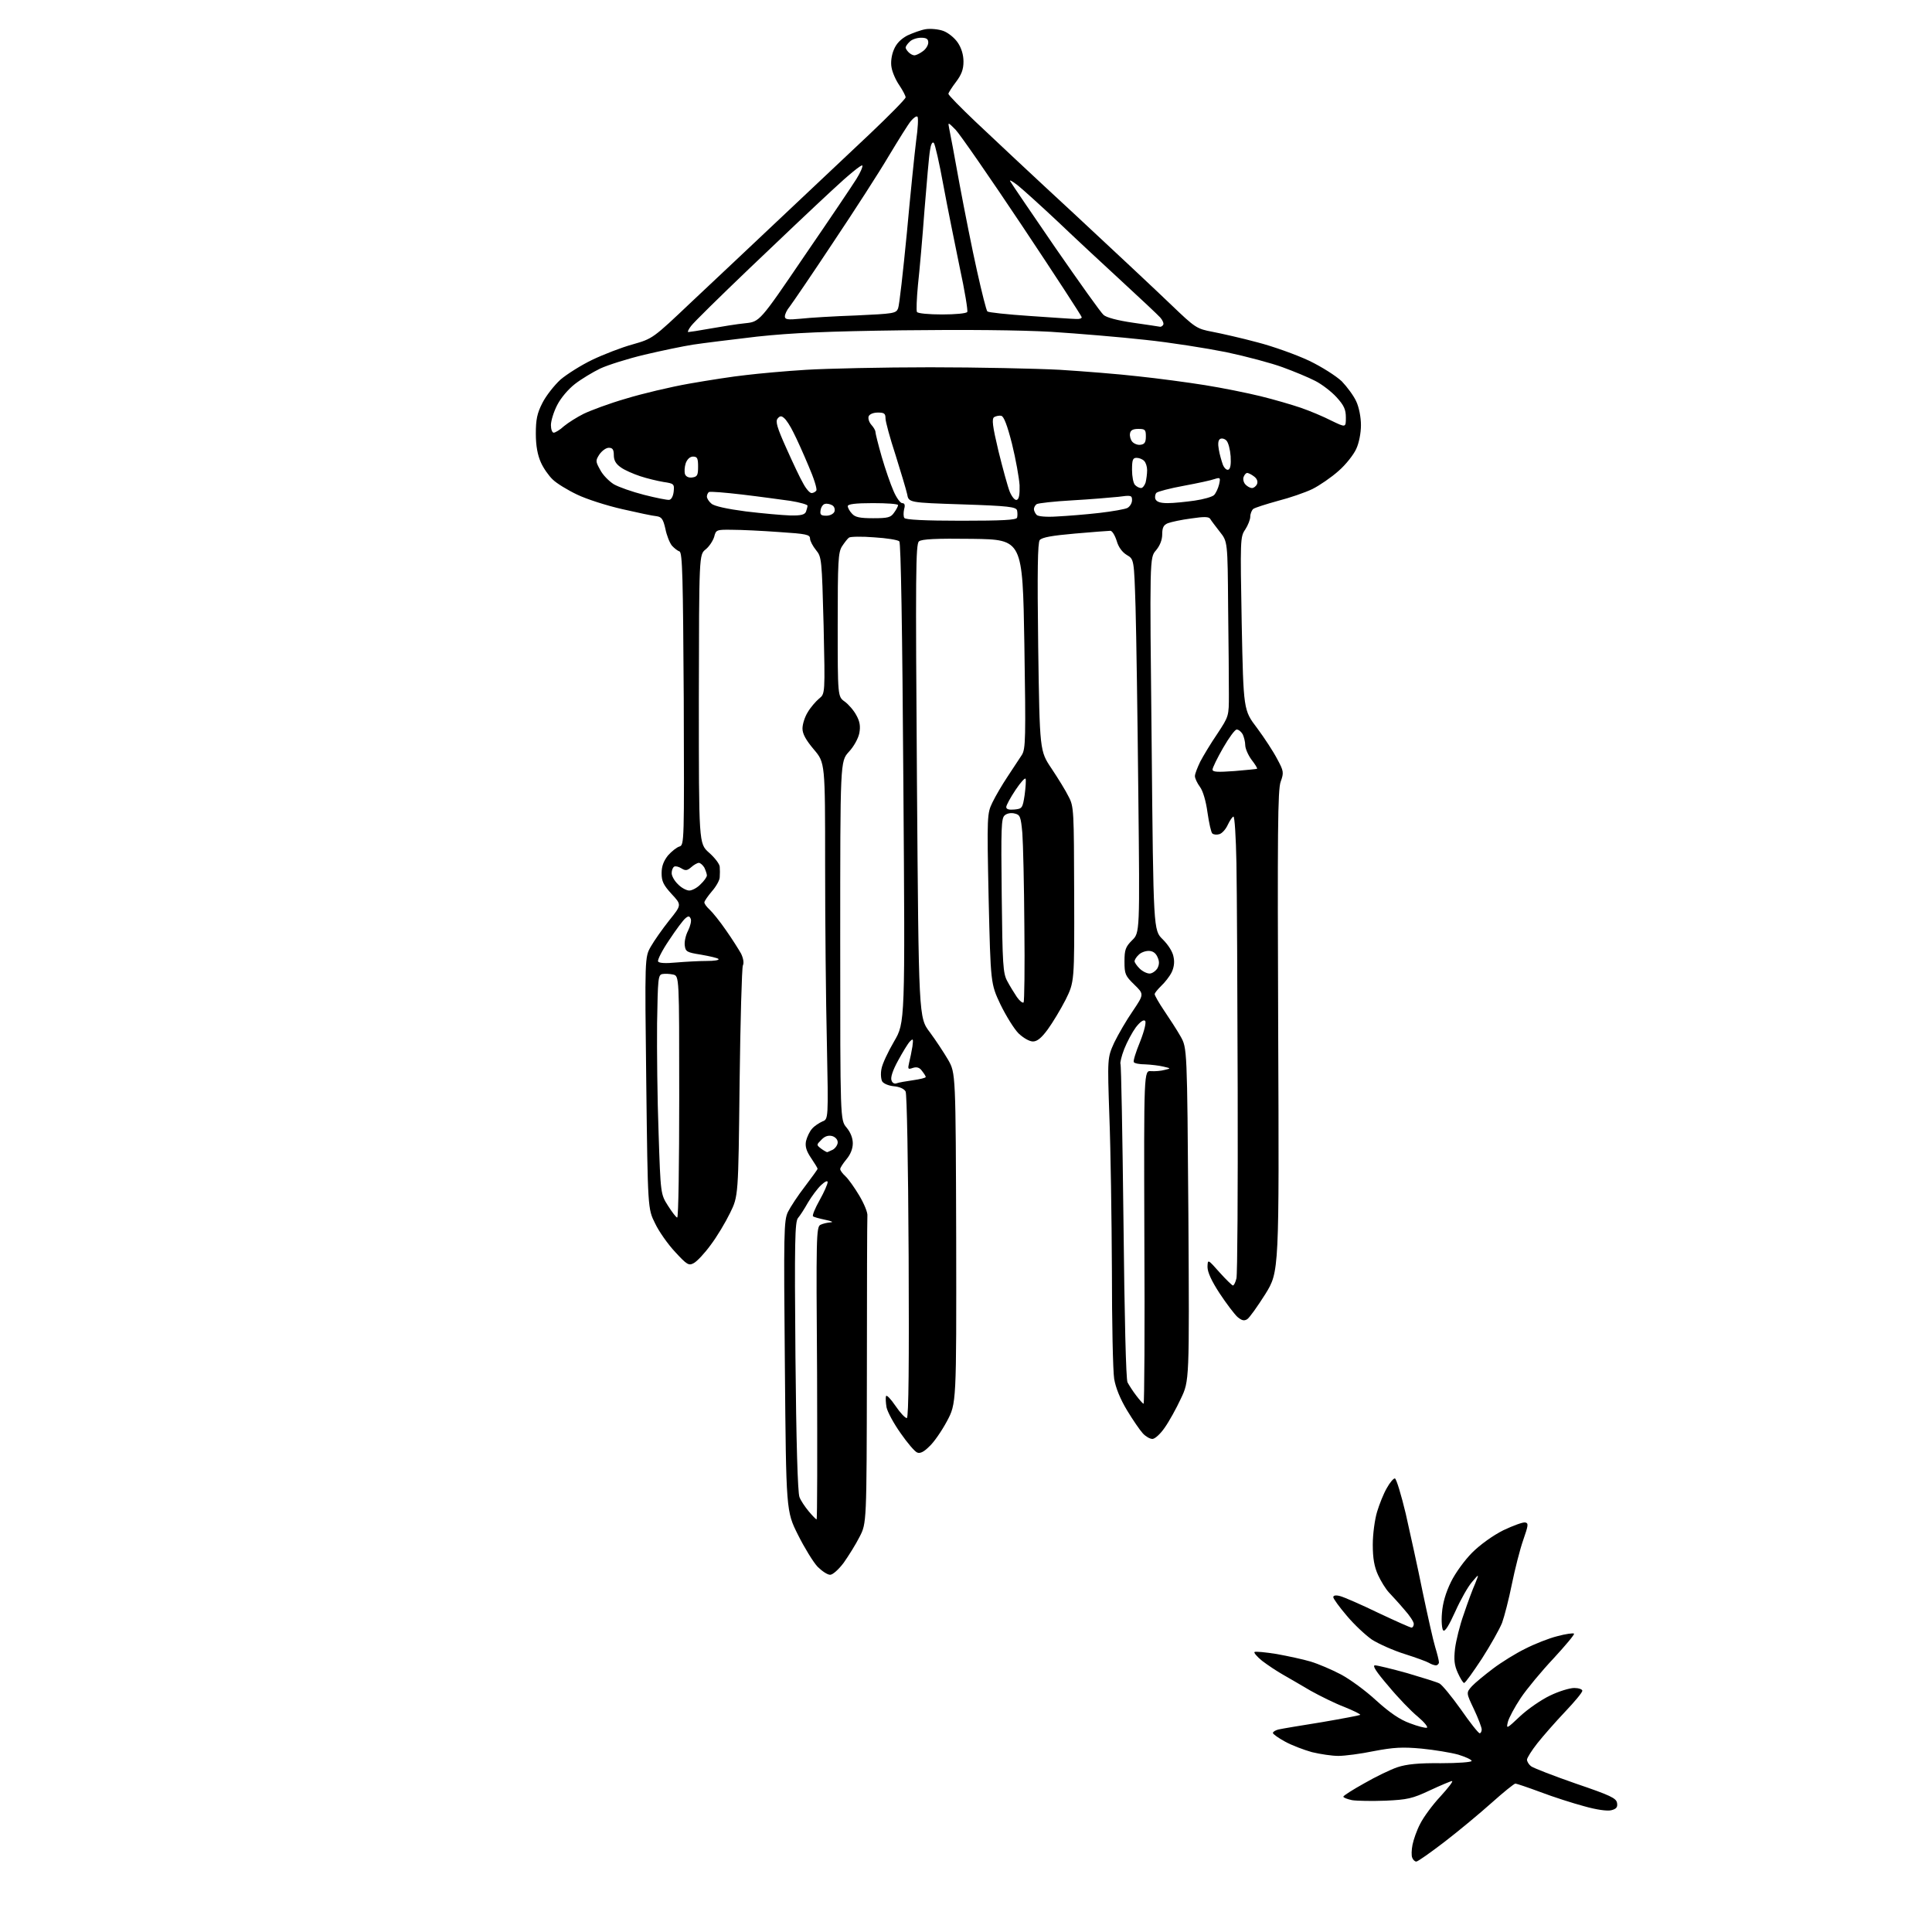 <?xml version="1.0" encoding="UTF-8" standalone="no"?>
<svg 
  version="1.1" 
  xmlns="http://www.w3.org/2000/svg" 
  xmlns:xlink="http://www.w3.org/1999/xlink" 
  xmlns:svg="http://www.w3.org/2000/svg"
  xmlns:rdf="http://www.w3.org/1999/02/22-rdf-syntax-ns#"
  xmlns:cc="http://creativecommons.org/ns#"
  xmlns:dc="http://purl.org/dc/elements/1.1/"
  viewBox="0 0 768 768"
  width="768"
  height="768"
>
<style>svg {background-color: white; }</style>"
<path stroke="none" fill="black" fill-rule="evenodd" d="M563.0,740.0C562.4,740.0 561.7,739.3 561.4,738.5C561.0,737.7 561.1,735.3 561.5,733.3C561.9,731.3 563.2,727.5 564.6,724.9C565.9,722.3 569.5,717.4 572.6,714.1C575.7,710.7 577.8,708.0 577.2,708.0C576.7,708.0 572.7,709.7 568.4,711.7C561.4,715.0 559.4,715.4 550.8,715.8C545.4,716.0 539.5,715.9 537.5,715.6C535.6,715.2 534.0,714.6 534.0,714.2C534.0,713.8 537.8,711.4 542.3,708.9C546.8,706.3 552.8,703.4 555.5,702.5C559.1,701.3 563.9,700.8 572.8,700.9C579.5,700.9 585.0,700.5 585.0,700.0C585.0,699.5 582.6,698.4 579.7,697.5C576.8,696.7 570.2,695.6 565.1,695.1C557.5,694.4 554.0,694.6 546.1,696.1C540.8,697.2 534.5,698.0 532.0,698.0C529.5,698.0 524.8,697.3 521.5,696.5C518.3,695.6 513.5,693.8 510.8,692.3C508.2,690.9 506.0,689.3 506.0,688.9C506.0,688.4 507.0,687.8 508.2,687.5C509.5,687.2 517.2,685.9 525.4,684.6C533.6,683.2 540.4,681.9 540.7,681.7C540.9,681.4 538.0,680.0 534.3,678.5C530.6,677.1 524.6,674.1 521.0,672.1C517.4,670.0 512.5,667.1 510.0,665.7C507.5,664.3 503.8,661.8 501.7,660.2C499.6,658.5 498.3,656.9 498.7,656.7C499.1,656.4 503.1,656.8 507.5,657.5C511.9,658.3 518.0,659.6 521.0,660.5C524.0,661.4 529.4,663.7 533.0,665.6C536.6,667.5 542.9,672.1 547.1,676.0C552.4,680.8 556.5,683.6 560.4,685.0C563.5,686.2 566.6,687.0 567.2,686.8C567.8,686.6 566.2,684.6 563.6,682.4C561.0,680.3 555.7,674.8 551.9,670.2C547.0,664.5 545.4,662.0 546.6,662.0C547.5,662.0 553.3,663.4 559.4,665.1C565.5,666.9 571.3,668.7 572.2,669.2C573.2,669.7 577.0,674.3 580.7,679.5C584.3,684.7 587.7,689.0 588.2,689.0C588.6,689.0 589.0,688.3 589.0,687.5C589.0,686.7 587.6,683.0 585.9,679.4C582.8,672.9 582.8,672.9 585.1,670.3C586.4,668.9 590.2,665.8 593.5,663.3C596.8,660.8 602.6,657.2 606.3,655.4C610.0,653.5 615.8,651.2 619.1,650.4C622.4,649.5 625.4,649.1 625.7,649.4C626.0,649.7 622.3,654.1 617.6,659.2C612.8,664.3 606.9,671.4 604.5,675.0C602.1,678.6 599.8,682.9 599.4,684.5C598.7,687.4 598.9,687.3 604.3,682.2C607.4,679.3 612.8,675.6 616.2,674.0C619.7,672.3 624.0,671.0 625.8,671.0C627.5,671.0 629.0,671.5 629.0,672.1C629.0,672.8 625.9,676.5 622.1,680.5C618.3,684.5 613.4,690.1 611.1,693.0C608.9,695.8 607.0,698.8 607.0,699.5C607.0,700.2 607.7,701.4 608.6,702.1C609.5,702.8 617.5,705.9 626.4,709.0C640.2,713.7 642.5,714.8 642.8,716.7C643.1,718.4 642.5,719.1 640.5,719.6C638.9,720.0 634.6,719.4 629.7,718.0C625.2,716.8 617.4,714.3 612.4,712.4C607.3,710.5 602.8,709.0 602.4,709.0C601.9,709.0 597.7,712.4 593.0,716.6C588.3,720.8 579.9,727.8 574.3,732.1C568.7,736.4 563.6,740.0 563.0,740.0zM582.0,669.0C581.6,669.0 580.5,667.2 579.5,665.0C578.1,661.9 577.9,659.8 578.4,655.3C578.8,652.2 580.3,646.0 581.9,641.6C583.4,637.1 585.4,631.7 586.4,629.5C588.0,625.5 588.0,625.5 585.2,628.8C583.6,630.6 580.6,635.9 578.5,640.6C576.0,646.1 574.4,648.8 573.7,648.1C573.2,647.6 572.9,644.5 573.2,641.2C573.5,637.2 574.7,633.1 576.8,628.8C578.5,625.3 582.3,620.1 585.2,617.2C588.3,614.1 593.4,610.4 597.6,608.3C601.6,606.4 605.5,605.0 606.3,605.2C607.7,605.5 607.5,606.4 605.5,612.2C604.2,615.9 602.2,623.8 601.0,629.7C599.8,635.7 598.0,642.6 597.1,645.1C596.1,647.6 592.5,654.0 589.1,659.3C585.6,664.6 582.5,669.0 582.0,669.0zM570.8,662.0C570.1,662.0 568.8,661.5 568.0,661.0C567.2,660.5 562.8,658.9 558.4,657.5C553.9,656.1 548.1,653.5 545.4,651.8C542.8,650.0 538.2,645.7 535.3,642.2C532.4,638.8 530.0,635.5 530.0,634.9C530.0,634.2 531.0,634.0 532.8,634.5C534.3,634.9 541.0,637.8 547.8,641.1C554.6,644.3 560.6,647.0 561.1,647.0C561.6,647.0 562.0,646.3 562.0,645.5C562.0,644.7 560.3,642.1 558.2,639.8C556.2,637.4 553.4,634.4 552.1,633.0C550.8,631.6 548.9,628.5 547.8,626.1C546.3,622.8 545.7,619.5 545.7,614.0C545.7,609.8 546.5,604.0 547.4,601.0C548.3,598.0 550.0,593.7 551.3,591.5C552.5,589.3 554.0,587.6 554.5,587.7C555.1,587.9 557.0,594.2 558.8,601.7C560.5,609.3 563.6,623.2 565.5,632.7C567.5,642.2 569.7,652.1 570.5,654.7C571.3,657.3 572.0,660.1 572.0,660.8C572.0,661.4 571.4,662.0 570.8,662.0zM330.0,626.0C328.9,626.0 326.7,624.5 325.0,622.8C323.3,621.0 319.8,615.3 317.2,610.1C312.5,600.7 312.5,600.7 312.0,543.1C311.5,489.6 311.6,485.2 313.2,481.8C314.2,479.8 317.2,475.2 320.0,471.6C322.7,468.0 325.0,464.9 325.0,464.6C325.0,464.3 323.8,462.4 322.4,460.3C320.5,457.5 320.0,455.7 320.4,453.6C320.8,452.0 321.8,449.8 322.8,448.7C323.7,447.6 325.6,446.4 326.9,445.8C329.3,444.9 329.3,444.9 328.7,414.8C328.3,398.2 328.0,366.3 328.0,343.9C328.0,303.2 328.0,303.2 323.5,297.9C320.3,294.1 319.0,291.7 319.0,289.6C319.0,287.9 319.9,285.0 321.1,283.1C322.2,281.2 324.3,278.8 325.6,277.7C328.0,275.8 328.0,275.8 327.4,248.7C326.7,222.1 326.6,221.4 324.4,218.7C323.1,217.1 322.0,215.0 322.0,214.1C322.0,212.5 320.5,212.2 309.8,211.5C303.0,211.0 294.6,210.6 291.1,210.6C284.8,210.5 284.6,210.6 283.9,213.4C283.4,215.0 281.9,217.3 280.5,218.4C277.9,220.5 277.9,220.5 277.8,277.9C277.8,335.3 277.8,335.3 281.8,338.9C284.1,340.9 286.0,343.4 286.1,344.5C286.2,345.6 286.2,347.5 286.1,348.7C286.1,349.9 284.6,352.5 283.0,354.3C281.4,356.2 280.0,358.2 280.0,358.7C280.0,359.3 280.9,360.5 282.1,361.6C283.2,362.6 286.2,366.3 288.6,369.8C291.0,373.2 293.7,377.5 294.6,379.1C295.5,381.0 295.8,382.8 295.3,383.8C294.9,384.8 294.3,405.8 294.0,430.5C293.5,475.5 293.5,475.5 290.2,482.2C288.4,485.9 285.0,491.6 282.5,494.9C280.1,498.2 277.1,501.4 275.8,502.1C273.8,503.2 273.1,502.8 268.4,497.7C265.5,494.6 261.9,489.5 260.4,486.3C257.5,480.5 257.5,480.5 256.9,430.5C256.3,380.5 256.3,380.5 258.7,376.3C260.0,374.0 263.3,369.3 266.0,365.9C271.0,359.7 271.0,359.7 267.0,355.4C263.7,351.8 263.0,350.3 263.0,347.1C263.0,344.3 263.8,342.3 265.5,340.1C266.9,338.5 269.0,336.8 270.1,336.5C272.0,335.9 272.0,334.9 271.8,277.8C271.5,229.8 271.3,219.6 270.1,219.2C269.4,219.0 268.0,217.9 267.1,216.9C266.2,215.8 265.0,212.8 264.5,210.2C263.6,206.3 263.0,205.5 261.0,205.2C259.6,205.1 253.5,203.8 247.4,202.4C241.2,201.0 233.1,198.4 229.4,196.6C225.6,194.8 221.2,192.1 219.7,190.6C218.2,189.2 216.0,186.1 215.0,183.8C213.7,180.9 213.0,177.2 213.0,172.4C213.0,166.8 213.5,164.3 215.6,160.2C217.0,157.4 220.3,153.2 222.8,150.9C225.4,148.7 231.1,145.1 235.5,143.0C239.9,140.9 247.1,138.1 251.5,136.9C259.5,134.6 259.5,134.6 274.9,120.0C283.4,112.0 299.7,96.7 311.0,86.0C322.4,75.3 338.0,60.5 345.8,53.2C353.6,45.8 360.0,39.3 360.0,38.7C360.0,38.1 358.9,36.0 357.5,33.9C356.1,31.9 354.7,28.7 354.4,26.8C354.0,24.8 354.4,21.9 355.3,19.8C356.3,17.3 358.1,15.5 360.7,14.1C362.9,13.1 366.1,11.9 368.0,11.6C369.9,11.3 373.1,11.6 375.0,12.3C376.9,13.0 379.4,15.0 380.7,16.9C382.2,19.1 383.0,21.8 383.0,24.5C383.0,27.6 382.2,29.7 380.0,32.6C378.4,34.7 377.0,36.9 377.0,37.3C377.0,37.8 381.8,42.7 387.8,48.4C393.7,54.0 411.3,70.5 427.0,85.0C442.7,99.6 460.0,115.8 465.5,121.1C475.2,130.4 475.7,130.7 482.0,131.9C485.6,132.6 493.6,134.4 499.9,136.1C506.1,137.7 515.3,141.0 520.4,143.4C525.4,145.8 531.2,149.5 533.4,151.6C535.5,153.8 538.1,157.3 539.1,159.5C540.2,161.8 541.0,165.8 541.0,169.0C541.0,172.2 540.2,176.2 539.1,178.5C538.1,180.7 535.0,184.7 532.1,187.2C529.2,189.8 524.5,193.0 521.7,194.4C518.8,195.8 512.7,197.9 508.0,199.1C503.3,200.4 498.9,201.8 498.2,202.3C497.6,202.8 497.0,204.2 497.0,205.4C497.0,206.5 496.1,208.8 495.0,210.5C493.0,213.4 493.0,214.5 493.6,247.9C494.3,282.3 494.3,282.3 499.7,289.4C502.6,293.3 506.2,298.8 507.7,301.7C510.3,306.5 510.4,307.1 509.1,310.7C507.9,313.8 507.8,330.9 508.1,410.0C508.5,505.5 508.5,505.5 503.0,514.4C499.9,519.3 496.7,523.8 495.8,524.4C494.5,525.2 493.6,524.9 491.9,523.5C490.7,522.4 487.5,518.2 484.8,514.1C481.6,509.2 480.0,505.7 480.0,503.6C480.1,500.5 480.1,500.5 484.8,505.8C487.4,508.7 489.8,511.0 490.1,511.0C490.5,511.0 491.1,509.8 491.5,508.2C491.9,506.7 492.1,473.1 492.0,433.5C491.9,393.9 491.7,353.2 491.5,343.0C491.3,332.8 490.8,324.5 490.3,324.6C489.9,324.7 488.9,326.1 488.1,327.8C487.3,329.6 485.8,331.3 484.7,331.6C483.7,331.9 482.4,331.8 481.9,331.3C481.4,330.8 480.6,327.1 480.0,323.0C479.4,318.5 478.2,314.4 477.0,312.8C475.9,311.3 475.0,309.4 475.0,308.5C475.0,307.6 476.0,305.1 477.1,302.8C478.3,300.5 481.3,295.5 483.9,291.7C488.5,284.7 488.5,284.7 488.5,276.1C488.5,271.4 488.4,255.7 488.2,241.4C488.0,215.3 488.0,215.3 484.9,211.4C483.2,209.2 481.5,207.0 481.1,206.3C480.6,205.4 478.8,205.3 473.5,206.1C469.6,206.6 465.5,207.5 464.2,208.0C462.5,208.7 462.0,209.8 462.0,212.4C462.0,214.6 461.1,216.9 459.5,218.8C457.0,221.7 457.0,221.7 457.8,295.8C458.5,369.8 458.5,369.8 462.2,373.4C464.4,375.6 466.2,378.4 466.5,380.4C467.0,382.6 466.6,384.8 465.7,386.6C464.9,388.2 463.0,390.6 461.6,391.9C460.2,393.3 459.0,394.7 459.0,395.2C459.0,395.7 460.7,398.7 462.8,401.8C464.9,404.9 467.9,409.5 469.3,412.0C471.9,416.6 471.9,416.6 472.4,482.7C472.8,548.9 472.8,548.9 469.4,556.0C467.6,559.9 464.7,565.1 463.0,567.5C461.3,570.0 459.1,572.0 458.1,572.0C457.1,572.0 455.4,571.0 454.3,569.8C453.1,568.5 450.3,564.4 448.0,560.6C445.3,556.1 443.5,551.7 442.9,548.1C442.4,545.0 442.0,525.6 442.0,505.0C441.9,484.4 441.5,456.9 441.0,444.0C440.2,420.5 440.2,420.5 442.9,414.5C444.5,411.2 447.8,405.5 450.3,401.9C454.8,395.2 454.8,395.2 450.9,391.4C447.3,387.9 447.0,387.2 447.0,382.2C447.0,377.6 447.4,376.4 450.0,373.8C453.1,370.8 453.1,370.8 452.5,315.6C452.2,285.3 451.7,251.9 451.4,241.4C450.8,222.3 450.8,222.3 447.9,220.6C446.1,219.5 444.6,217.5 443.9,215.0C443.2,212.8 442.1,211.0 441.4,211.0C440.6,211.0 434.3,211.5 427.3,212.1C418.2,212.9 414.2,213.6 413.3,214.7C412.5,215.8 412.3,226.8 412.7,257.3C413.3,298.5 413.3,298.5 418.0,305.5C420.6,309.4 423.7,314.4 424.8,316.7C426.9,320.6 426.9,322.3 427.0,355.6C427.1,390.3 427.1,390.3 423.6,397.4C421.6,401.3 418.4,406.6 416.5,409.2C414.0,412.6 412.3,414.0 410.6,414.0C409.2,414.0 406.8,412.6 404.9,410.8C403.1,409.0 399.9,403.8 397.7,399.3C393.8,391.0 393.8,391.0 393.0,357.3C392.3,323.9 392.4,323.4 394.5,319.0C395.7,316.5 398.4,311.9 400.6,308.6C402.7,305.4 405.2,301.6 406.2,300.1C407.7,297.7 407.8,293.7 407.2,256.0C406.5,214.5 406.5,214.5 386.6,214.2C372.0,214.0 366.4,214.3 365.3,215.2C364.0,216.3 363.9,227.9 364.5,310.5C365.2,404.5 365.2,404.5 369.6,410.3C371.9,413.4 375.2,418.4 376.9,421.3C379.9,426.6 379.9,426.6 380.1,492.3C380.2,557.9 380.2,557.9 376.4,565.0C374.3,568.9 371.2,573.4 369.4,575.0C367.3,577.1 365.8,577.9 364.6,577.4C363.6,577.0 360.7,573.6 358.0,569.7C355.3,565.9 352.8,561.3 352.4,559.4C352.1,557.6 352.0,555.6 352.2,555.0C352.4,554.3 354.1,556.1 356.0,558.9C357.9,561.7 359.9,563.8 360.5,563.7C361.2,563.4 361.4,541.4 361.2,499.5C361.0,461.3 360.5,435.0 360.0,433.9C359.4,432.8 357.6,432.0 355.3,431.8C353.3,431.6 351.3,430.8 350.7,429.9C350.2,429.0 350.0,426.8 350.4,424.9C350.7,423.0 353.0,418.1 355.4,414.0C359.8,406.5 359.8,406.5 359.1,311.3C358.7,250.0 358.1,215.8 357.5,215.2C356.9,214.6 352.4,213.9 347.5,213.6C342.6,213.2 338.0,213.3 337.5,213.7C336.9,214.1 335.7,215.7 334.7,217.2C333.2,219.6 333.0,223.1 333.0,248.4C333.0,276.9 333.0,276.9 335.8,278.9C337.3,280.0 339.4,282.4 340.4,284.3C341.8,286.8 342.1,288.7 341.6,291.4C341.2,293.5 339.4,296.8 337.4,298.9C334.0,302.7 334.0,302.7 334.0,374.0C334.0,445.2 334.0,445.2 336.5,448.2C338.1,450.1 339.0,452.4 339.0,454.5C339.0,456.6 338.1,458.9 336.5,460.8C335.1,462.5 334.0,464.2 334.0,464.7C334.0,465.3 334.9,466.5 336.1,467.6C337.2,468.6 339.7,472.1 341.6,475.3C343.5,478.5 345.0,482.1 344.8,483.3C344.7,484.5 344.6,512.5 344.6,545.5C344.5,605.5 344.5,605.5 341.7,610.9C340.2,613.9 337.3,618.5 335.4,621.2C333.3,624.0 331.0,626.0 330.0,626.0zM324.6,604.0C324.9,604.0 324.9,577.9 324.8,545.9C324.4,491.7 324.5,487.8 326.1,486.9C327.1,486.4 328.9,486.0 330.2,485.9C331.5,485.8 330.5,485.4 328.1,484.9C325.7,484.4 323.5,483.8 323.2,483.5C322.8,483.2 324.0,480.3 325.8,477.1C327.6,473.9 329.0,470.7 329.0,469.9C329.0,469.2 328.0,469.6 326.4,471.1C325.0,472.4 322.7,475.5 321.2,478.0C319.8,480.5 318.0,483.3 317.2,484.2C316.0,485.7 315.8,493.5 316.2,539.2C316.5,572.8 317.1,593.4 317.8,595.1C318.3,596.5 320.0,599.0 321.5,600.8C323.0,602.6 324.4,604.0 324.6,604.0zM454.6,558.0C454.9,558.0 455.1,528.2 454.9,491.8C454.7,425.5 454.7,425.5 457.6,425.8C459.2,425.9 461.6,425.7 463.0,425.3C465.5,424.7 465.5,424.7 462.5,424.0C460.9,423.6 457.6,423.2 455.3,423.1C453.0,423.1 450.9,422.7 450.7,422.2C450.4,421.8 451.5,418.2 453.2,414.1C455.0,409.5 455.7,406.3 455.2,405.8C454.6,405.2 453.2,406.2 451.5,408.4C450.1,410.3 448.0,414.2 446.9,417.0C445.8,419.8 445.2,422.5 445.4,422.9C445.7,423.3 446.2,451.5 446.6,485.6C447.0,523.9 447.6,548.3 448.2,549.5C448.8,550.6 450.3,553.0 451.7,554.8C453.0,556.5 454.3,558.0 454.6,558.0zM269.2,484.0C269.7,484.0 270.0,462.4 270.0,436.0C270.0,388.0 270.0,388.0 267.6,387.4C266.2,387.1 264.3,387.0 263.3,387.2C261.6,387.5 261.5,389.0 261.2,406.8C261.1,417.3 261.3,437.0 261.8,450.4C262.6,474.7 262.6,474.7 265.6,479.4C267.2,481.9 268.8,484.0 269.2,484.0zM328.8,458.0C329.0,458.0 330.0,457.5 331.1,457.0C332.1,456.4 333.0,455.1 333.0,454.1C333.0,453.0 332.1,452.0 330.8,451.6C329.2,451.2 327.8,451.7 326.5,453.1C324.5,455.1 324.5,455.1 326.4,456.6C327.5,457.4 328.6,458.0 328.8,458.0zM356.5,430.6C357.3,430.3 360.2,429.8 363.0,429.4C365.7,429.0 368.0,428.5 368.0,428.1C368.0,427.8 367.3,426.7 366.5,425.7C365.6,424.4 364.5,424.0 362.9,424.5C360.9,425.2 360.8,425.0 361.4,422.4C361.8,420.8 362.4,417.9 362.7,416.0C363.1,412.9 363.0,412.7 361.7,414.0C360.9,414.8 358.8,418.3 357.0,421.6C354.9,425.4 353.9,428.4 354.4,429.5C354.7,430.5 355.6,431.0 356.5,430.6zM406.9,398.5C407.2,398.1 407.4,384.5 407.2,368.2C407.1,351.8 406.7,335.2 406.4,331.2C405.8,324.6 405.5,323.9 403.4,323.4C402.0,323.0 400.3,323.3 399.4,324.1C398.0,325.2 397.9,329.0 398.2,356.0C398.5,383.4 398.7,386.9 400.4,390.0C401.4,391.9 403.2,394.8 404.2,396.3C405.3,397.9 406.5,398.8 406.9,398.5zM457.0,387.0C458.0,387.0 459.4,386.0 460.1,384.9C460.9,383.3 460.9,382.1 460.1,380.4C459.4,378.8 458.2,378.0 456.6,378.0C455.2,378.0 453.4,378.7 452.6,379.6C451.7,380.4 451.0,381.6 451.0,382.1C451.0,382.6 451.9,383.9 453.0,385.0C454.1,386.1 455.9,387.0 457.0,387.0zM268.9,382.6C272.5,382.3 277.9,382.0 280.9,382.0C283.9,382.0 286.0,381.7 285.6,381.2C285.2,380.8 282.1,380.1 278.7,379.5C273.0,378.6 272.5,378.3 272.2,375.8C272.0,374.3 272.6,371.7 273.5,370.0C274.4,368.2 274.9,366.1 274.6,365.3C274.1,364.1 273.7,364.0 272.5,365.0C271.6,365.7 268.7,369.6 266.0,373.7C263.2,377.8 261.3,381.6 261.6,382.2C262.0,382.9 264.7,383.0 268.9,382.6zM274.0,354.0C275.1,354.0 277.2,352.9 278.5,351.5C279.9,350.2 281.0,348.6 281.0,348.0C281.0,347.4 280.5,346.0 280.0,344.9C279.4,343.9 278.4,343.0 277.8,343.0C277.2,343.0 275.8,343.8 274.8,344.7C273.2,346.1 272.5,346.2 270.9,345.2C269.8,344.5 268.5,344.2 268.0,344.5C267.4,344.9 267.0,346.0 267.0,347.1C267.0,348.2 268.1,350.2 269.5,351.5C270.8,352.9 272.9,354.0 274.0,354.0zM403.2,321.8C406.3,321.5 406.5,321.3 407.3,316.1C407.7,313.1 407.9,310.2 407.7,309.6C407.5,309.0 405.7,311.0 403.7,314.0C401.7,317.0 400.0,320.1 400.0,320.8C400.0,321.7 401.1,322.0 403.2,321.8zM490.8,306.5C495.6,306.1 499.6,305.7 499.7,305.6C499.9,305.4 498.9,303.8 497.5,302.0C496.1,300.1 495.0,297.5 495.0,296.2C495.0,294.9 494.5,293.0 494.0,291.9C493.4,290.9 492.4,290.0 491.6,290.0C490.9,290.0 488.5,293.3 486.2,297.3C483.9,301.3 482.0,305.2 482.0,305.9C482.0,306.9 483.9,307.0 490.8,306.5zM382.0,207.0C398.6,207.0 403.9,206.7 404.3,205.8C404.5,205.1 404.5,203.8 404.3,202.9C403.9,201.5 401.0,201.1 382.5,200.5C361.2,199.8 361.2,199.8 360.6,196.4C360.2,194.6 358.1,187.6 356.0,180.9C353.8,174.2 352.0,167.6 352.0,166.3C352.0,164.4 351.5,164.0 349.0,164.0C347.2,164.0 345.7,164.6 345.3,165.5C345.0,166.4 345.5,167.9 346.4,168.9C347.3,169.9 348.0,171.1 348.0,171.7C348.0,172.3 349.1,176.7 350.5,181.6C351.9,186.4 354.0,192.5 355.2,195.2C356.3,197.8 357.9,200.0 358.6,200.0C359.6,200.0 359.9,200.7 359.4,202.4C359.1,203.8 359.1,205.4 359.5,205.9C359.9,206.6 367.7,207.0 382.0,207.0zM347.1,206.0C353.0,206.0 354.1,205.7 355.4,203.8C356.3,202.6 357.0,201.2 357.0,200.8C357.0,200.3 352.5,200.0 347.0,200.0C340.0,200.0 337.0,200.4 337.0,201.2C337.0,201.8 337.7,203.2 338.7,204.2C339.9,205.6 341.8,206.0 347.1,206.0zM420.3,205.3C424.3,205.1 431.8,204.5 437.0,203.9C442.2,203.3 447.3,202.4 448.2,201.9C449.2,201.3 450.0,200.0 450.0,198.8C450.0,196.9 449.6,196.8 444.5,197.5C441.5,197.8 433.3,198.5 426.2,198.9C419.1,199.3 412.8,200.0 412.1,200.4C411.5,200.8 411.0,201.7 411.0,202.4C411.0,203.0 411.5,204.1 412.1,204.7C412.7,205.3 416.0,205.6 420.3,205.3zM314.1,204.9C318.4,205.0 319.9,204.6 320.4,203.4C320.7,202.5 321.0,201.5 321.0,201.0C321.0,200.6 318.0,199.7 314.2,199.1C310.5,198.6 301.9,197.4 295.1,196.6C288.3,195.8 282.3,195.3 281.8,195.6C281.4,195.9 281.0,196.7 281.0,197.4C281.0,198.1 281.8,199.4 282.8,200.2C283.9,201.2 288.9,202.3 296.5,203.3C303.1,204.1 311.0,204.8 314.1,204.9zM328.5,205.0C329.9,205.0 331.3,204.3 331.7,203.4C332.0,202.5 331.7,201.4 330.9,200.9C330.1,200.4 328.8,200.1 328.0,200.3C327.2,200.4 326.4,201.5 326.2,202.8C325.9,204.6 326.3,205.0 328.5,205.0zM464.2,200.0C466.6,200.0 471.4,199.5 474.9,199.0C478.4,198.5 481.9,197.5 482.6,196.8C483.3,196.1 484.2,194.2 484.6,192.6C485.2,189.9 485.1,189.7 482.9,190.4C481.6,190.9 476.0,192.1 470.6,193.1C465.1,194.1 460.2,195.4 459.7,195.9C459.2,196.4 459.0,197.6 459.3,198.4C459.8,199.5 461.2,200.0 464.2,200.0zM266.0,198.7C266.9,198.6 267.6,197.2 267.8,195.4C268.1,192.4 267.9,192.2 263.8,191.6C261.4,191.2 257.2,190.2 254.5,189.3C251.8,188.4 248.3,186.9 246.8,185.8C244.8,184.4 244.0,183.0 244.0,180.9C244.0,178.7 243.5,178.0 242.0,178.0C240.9,178.0 239.3,179.2 238.3,180.6C236.7,183.1 236.7,183.4 238.6,186.8C239.6,188.8 242.1,191.3 244.0,192.5C245.9,193.6 251.3,195.5 256.0,196.7C260.7,197.9 265.2,198.8 266.0,198.7zM404.2,198.7C405.1,198.4 405.4,196.5 405.3,192.9C405.1,189.9 403.8,182.6 402.3,176.5C400.4,169.0 399.0,165.4 398.0,165.3C397.2,165.1 395.9,165.4 395.2,165.8C394.2,166.5 394.5,169.2 396.9,179.3C398.6,186.2 400.6,193.5 401.4,195.5C402.3,197.6 403.5,199.0 404.2,198.7zM322.6,196.0C323.3,196.0 324.2,195.5 324.5,195.0C324.9,194.4 323.5,190.0 321.4,185.2C319.4,180.4 316.7,174.4 315.4,171.9C314.2,169.4 312.5,166.8 311.7,166.2C310.6,165.2 310.0,165.3 309.1,166.4C308.2,167.5 308.9,170.0 312.6,178.2C315.1,183.8 318.1,190.2 319.3,192.2C320.4,194.3 321.9,196.0 322.6,196.0zM453.6,194.0C454.2,194.0 455.0,193.0 455.4,191.8C455.7,190.5 456.0,188.4 456.0,186.9C456.0,185.5 455.5,183.9 454.8,183.2C454.1,182.5 452.8,182.0 451.8,182.0C450.3,182.0 450.0,182.8 450.0,186.8C450.0,189.4 450.5,192.1 451.2,192.8C451.9,193.5 452.9,194.0 453.6,194.0zM497.7,194.0C498.4,194.0 499.3,193.3 499.7,192.4C500.1,191.3 499.6,190.2 498.5,189.4C497.5,188.6 496.2,188.0 495.8,188.0C495.3,188.0 494.7,188.7 494.4,189.5C494.0,190.3 494.3,191.7 495.0,192.5C495.7,193.3 496.9,194.0 497.7,194.0zM275.2,189.8C277.2,189.5 277.5,188.9 277.5,185.5C277.5,182.2 277.2,181.5 275.5,181.5C274.3,181.5 273.2,182.5 272.6,184.1C272.1,185.6 272.0,187.5 272.3,188.5C272.7,189.5 273.8,190.0 275.2,189.8zM488.3,186.7C489.1,186.4 489.4,184.6 489.2,181.4C489.0,178.7 488.3,175.9 487.5,175.1C486.8,174.4 485.7,174.1 485.0,174.5C484.2,175.0 484.1,176.5 484.5,178.7C484.8,180.6 485.6,183.3 486.1,184.7C486.6,186.0 487.6,187.0 488.3,186.7zM453.4,176.8C455.0,176.6 455.5,175.8 455.5,173.5C455.5,170.8 455.2,170.5 452.5,170.5C450.4,170.5 449.4,171.0 449.2,172.3C449.0,173.3 449.4,174.8 450.1,175.6C450.8,176.4 452.3,177.0 453.4,176.8zM220.1,172.0C220.7,172.0 222.6,170.9 224.2,169.4C225.9,168.0 229.4,165.8 232.0,164.5C234.7,163.2 242.1,160.4 248.7,158.5C255.2,156.5 266.6,153.8 274.0,152.5C281.4,151.2 291.6,149.6 296.5,149.1C301.4,148.5 312.2,147.5 320.5,147.0C328.8,146.5 350.9,146.0 369.8,146.0C388.6,146.0 411.8,146.5 421.3,147.0C430.8,147.6 444.8,148.7 452.5,149.6C460.2,150.4 472.1,152.0 479.0,153.1C485.9,154.2 495.8,156.2 501.1,157.5C506.4,158.8 513.6,160.9 517.1,162.1C520.6,163.3 526.1,165.6 529.2,167.2C535.0,170.0 535.0,170.0 535.0,166.0C535.0,162.8 534.3,161.2 531.3,157.9C529.3,155.7 525.4,152.7 522.8,151.4C520.1,150.0 514.3,147.6 509.9,146.0C505.6,144.4 495.5,141.7 487.5,140.0C479.5,138.4 465.0,136.1 455.3,135.1C445.5,134.0 428.6,132.6 417.8,131.9C405.4,131.2 383.7,131.0 358.8,131.3C328.8,131.7 315.1,132.3 301.0,133.8C290.8,135.0 279.4,136.4 275.5,137.0C271.6,137.6 263.0,139.4 256.2,141.0C249.5,142.6 241.6,145.1 238.6,146.5C235.7,147.9 231.2,150.6 228.6,152.6C225.9,154.7 223.0,158.1 221.5,161.0C220.1,163.7 219.0,167.3 219.0,169.0C219.0,170.6 219.5,172.0 220.1,172.0zM273.6,132.0C274.0,132.0 278.0,131.4 282.4,130.6C286.9,129.8 293.1,128.8 296.2,128.5C302.0,127.9 302.0,127.9 319.8,101.7C329.7,87.3 338.9,73.6 340.4,71.2C341.9,68.8 343.0,66.4 342.8,65.8C342.6,65.2 337.2,69.6 330.8,75.6C324.3,81.6 309.5,95.6 297.8,106.8C286.1,118.0 275.7,128.2 274.7,129.6C273.7,130.9 273.2,132.0 273.6,132.0zM461.2,129.9C461.6,129.9 462.1,129.6 462.4,129.1C462.7,128.6 462.2,127.3 461.2,126.2C460.3,125.2 453.4,118.7 446.0,111.9C438.6,105.1 427.1,94.4 420.5,88.1C413.9,81.9 406.7,75.4 404.6,73.7C402.4,72.0 401.1,71.3 401.6,72.1C402.1,73.0 410.2,84.9 419.6,98.6C429.1,112.3 437.6,124.3 438.7,125.2C439.8,126.2 444.2,127.4 450.5,128.3C456.0,129.1 460.8,129.8 461.2,129.9zM318.2,126.7C321.7,126.3 331.6,125.7 340.3,125.4C355.2,124.7 356.2,124.6 357.0,122.6C357.5,121.4 359.0,107.9 360.5,92.5C361.9,77.1 363.6,60.6 364.2,55.8C364.9,51.0 365.1,46.7 364.7,46.4C364.3,46.0 363.2,46.8 362.1,48.1C361.0,49.4 357.1,55.7 353.3,62.0C349.6,68.3 339.6,83.8 331.1,96.5C322.7,109.2 314.9,120.6 313.9,121.9C312.8,123.2 312.0,124.9 312.0,125.8C312.0,127.0 313.1,127.2 318.2,126.7zM427.8,126.8C429.0,126.9 430.0,126.6 430.0,126.1C430.0,125.7 419.4,109.4 406.4,89.9C393.4,70.4 381.4,53.1 379.8,51.5C376.8,48.5 376.8,48.5 377.3,51.0C377.6,52.4 379.5,62.3 381.4,73.0C383.4,83.7 386.5,99.4 388.4,107.8C390.3,116.3 392.1,123.5 392.5,123.8C392.9,124.2 400.4,125.0 409.3,125.6C418.2,126.2 426.5,126.8 427.8,126.8zM374.5,125.0C379.7,125.0 384.2,124.6 384.5,124.0C384.8,123.5 383.5,115.5 381.5,106.3C379.6,97.0 376.6,82.3 375.0,73.6C373.4,64.8 371.7,57.3 371.2,56.8C370.6,56.2 370.0,57.5 369.7,59.7C369.3,61.8 368.4,72.5 367.5,83.5C366.7,94.5 365.5,107.9 364.9,113.3C364.4,118.6 364.2,123.5 364.5,124.0C364.8,124.6 369.3,125.0 374.5,125.0zM363.5,22.0C364.1,22.0 365.6,21.3 366.8,20.4C368.0,19.6 369.0,18.0 369.0,16.9C369.0,15.5 368.3,15.0 366.1,15.0C364.5,15.0 362.4,15.7 361.6,16.6C360.7,17.4 360.0,18.5 360.0,18.9C360.0,19.3 360.5,20.1 361.2,20.8C361.9,21.5 362.9,22.0 363.5,22.0z" />

</svg>